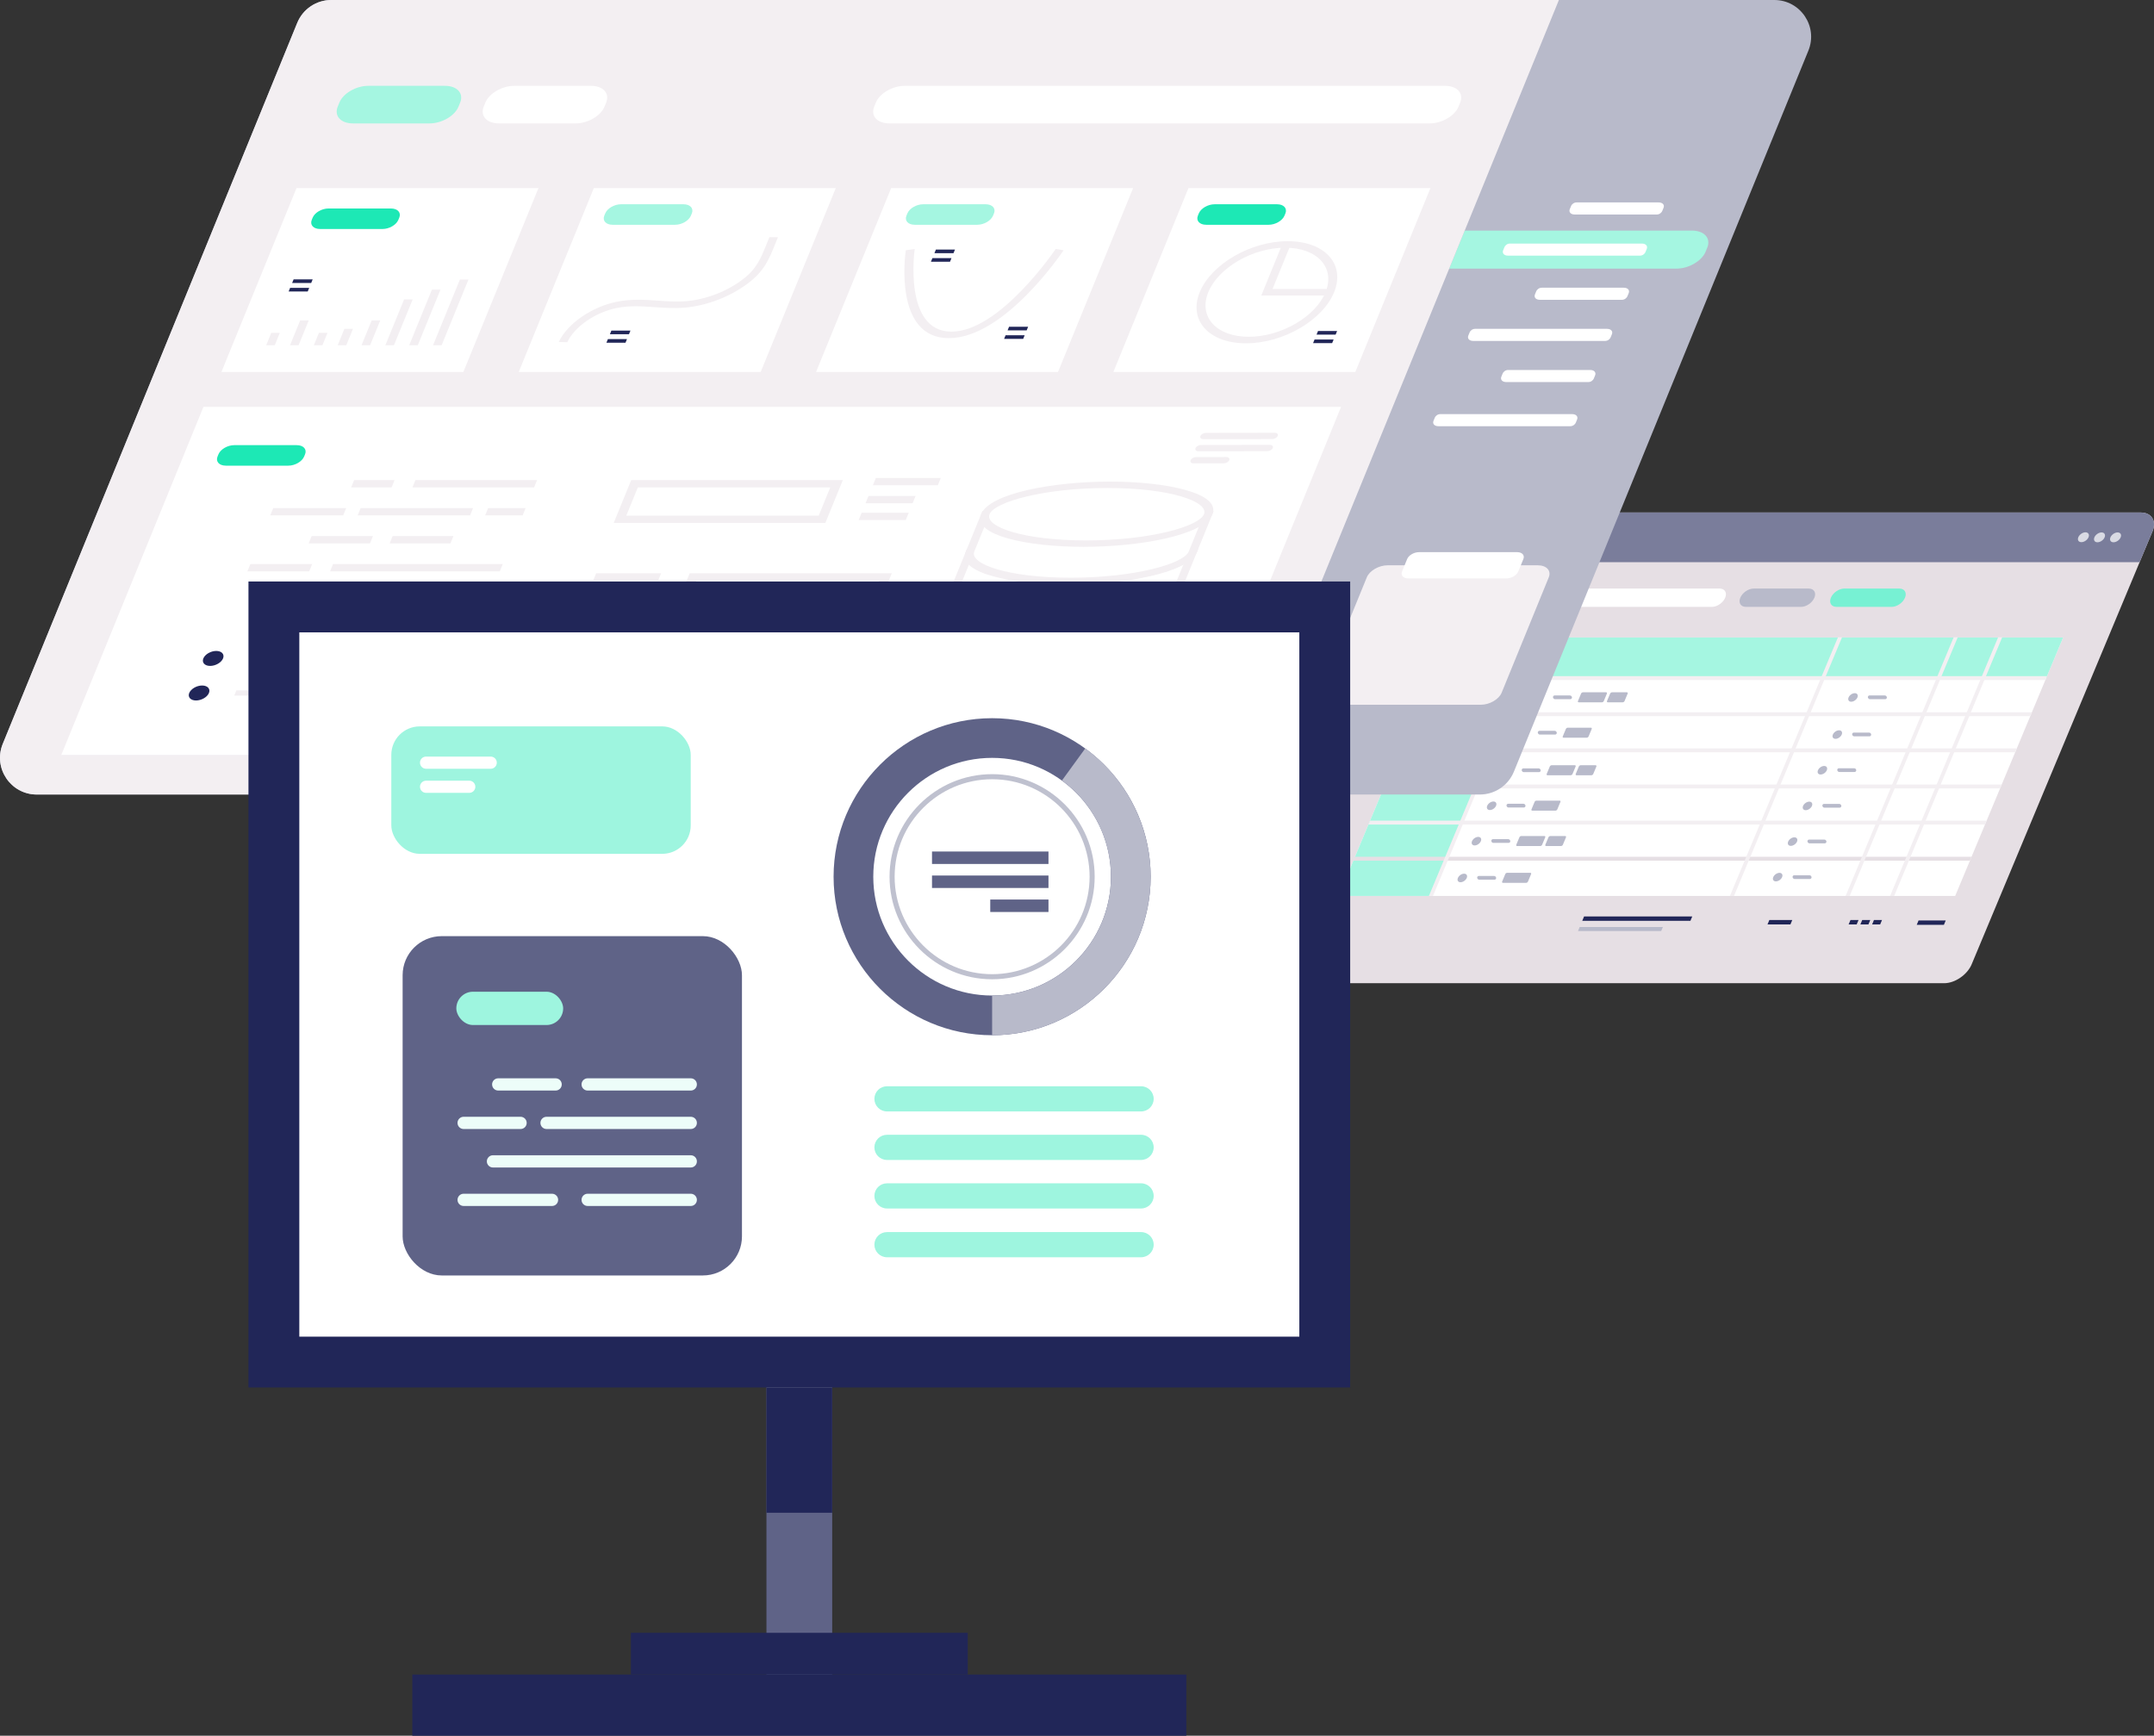<?xml version="1.0" encoding="UTF-8"?><svg id="Warstwa_2" xmlns="http://www.w3.org/2000/svg" viewBox="0 0 1466.74 1182"><rect x="0" y="0" width="1466.74" height="1182" fill="#333333" stroke="none"/><defs><style>.cls-1{fill:#fff;}.cls-2{fill:#212658;}.cls-3{fill:#d9dae3;}.cls-4{fill:#a5f6e1;}.cls-5{opacity:.4;}.cls-6{fill:#1de8b5;}.cls-7{fill:#9ef5df;}.cls-8{fill:#b8baca;}.cls-9{fill:#77f1d3;}.cls-10{fill:#5f6387;}.cls-11{fill:#edfdf9;}.cls-12{fill:#e6dfe4;}.cls-13{fill:#7a7d9b;}.cls-14{fill:#f3eff2;}</style></defs><g id="Layer_1"><path class="cls-12" d="m1323.85,669.55h-456.73c-7.38,0-10.94-5.77-7.97-12.89l123.1-294.76c2.97-7.12,11.36-12.89,18.74-12.89h456.73c7.38,0,10.94,5.77,7.97,12.89l-123.1,294.76c-2.97,7.12-11.36,12.89-18.74,12.89Z"/><path class="cls-13" d="m1456.95,382.85h-483.44l8.75-20.95c2.97-7.12,11.36-12.89,18.74-12.89h456.73c7.38,0,10.94,5.77,7.97,12.89l-8.75,20.95Z"/><polygon class="cls-1" points="1331.35 610.14 911.52 610.14 985.04 434.1 1404.87 434.1 1331.35 610.14"/><polygon class="cls-4" points="1393.31 461.77 973.49 461.77 985.04 434.1 1404.87 434.1 1393.31 461.77"/><polygon class="cls-4" points="1047.93 434.01 985.08 434.01 911.52 610.14 974.37 610.14 1047.93 434.01"/><polygon class="cls-14" points="1392.75 463.11 972.93 463.11 974.05 460.43 1393.88 460.43 1392.75 463.11"/><polygon class="cls-14" points="1382.48 487.71 962.65 487.71 963.77 485.03 1383.6 485.03 1382.48 487.71"/><polygon class="cls-14" points="1372.21 512.31 952.38 512.31 953.5 509.63 1373.33 509.63 1372.21 512.31"/><polygon class="cls-14" points="1361.93 536.91 942.1 536.91 943.22 534.23 1363.05 534.23 1361.93 536.91"/><polygon class="cls-14" points="1351.66 561.51 931.83 561.51 932.95 558.83 1352.78 558.83 1351.66 561.51"/><polygon class="cls-12" points="1341.38 586.11 921.55 586.11 922.68 583.43 1342.5 583.43 1341.38 586.11"/><polygon class="cls-14" points="1259.52 610.17 1256.74 610.17 1330.31 434.01 1333.09 434.01 1259.52 610.17"/><polygon class="cls-14" points="1289.8 610.17 1287.02 610.17 1360.59 434.01 1363.37 434.01 1289.8 610.17"/><polygon class="cls-14" points="1180.73 610.17 1177.95 610.17 1251.52 434.01 1254.3 434.01 1180.73 610.17"/><polygon class="cls-14" points="975.75 610.17 972.97 610.17 1046.54 434.01 1049.32 434.01 975.75 610.17"/><path class="cls-3" d="m1444.04,365.93c-.77,1.86-2.96,3.36-4.88,3.36s-2.85-1.5-2.08-3.36c.77-1.86,2.96-3.36,4.88-3.36s2.85,1.5,2.08,3.36Z"/><path class="cls-3" d="m1433.11,365.93c-.77,1.86-2.96,3.36-4.88,3.36s-2.85-1.5-2.08-3.36c.77-1.86,2.96-3.36,4.88-3.36s2.85,1.5,2.08,3.36Z"/><ellipse class="cls-3" cx="1418.71" cy="365.93" rx="4.19" ry="2.79" transform="translate(62.99 921.5) rotate(-36.75)"/><path class="cls-1" d="m1165.68,413.28h-165.48c-3.57,0-5.3-2.79-3.86-6.24h0c1.44-3.45,5.5-6.24,9.07-6.24h165.48c3.57,0,5.3,2.79,3.86,6.24h0c-1.44,3.45-5.5,6.24-9.07,6.24Z"/><path class="cls-8" d="m1226.42,413.28h-37.52c-3.57,0-5.3-2.79-3.86-6.24h0c1.44-3.45,5.5-6.24,9.07-6.24h37.52c3.57,0,5.3,2.79,3.86,6.24h0c-1.44,3.45-5.5,6.24-9.07,6.24Z"/><path class="cls-9" d="m1288.11,413.28h-37.52c-3.57,0-5.3-2.79-3.86-6.24h0c1.44-3.45,5.5-6.24,9.07-6.24h37.52c3.57,0,5.3,2.79,3.86,6.24h0c-1.44,3.45-5.5,6.24-9.07,6.24Z"/><path class="cls-8" d="m1044.35,474.95c-.67,1.61.13,2.91,1.8,2.91s3.56-1.3,4.23-2.91c.67-1.61-.13-2.91-1.8-2.91s-3.56,1.3-4.23,2.91Z"/><path class="cls-8" d="m1069.24,476.13h-10.35c-.95,0-1.67-1-1.31-1.85h0c.18-.43.59-.7,1.08-.7h10.35c.95,0,1.67,1,1.31,1.85h0c-.18.43-.59.7-1.08.7Z"/><path class="cls-8" d="m1090.85,478.26h-15.84c-.48,0-.72-.38-.52-.85l2.13-5.11c.2-.47.75-.85,1.23-.85h15.84c.48,0,.72.38.52.85l-2.13,5.11c-.2.47-.75.85-1.23.85Z"/><path class="cls-8" d="m1104.96,478.26h-10.14c-.5,0-.74-.39-.54-.87l2.12-5.07c.2-.48.77-.87,1.26-.87h10.14c.5,0,.74.39.54.87l-2.12,5.07c-.2.48-.77.87-1.26.87Z"/><path class="cls-8" d="m1258.76,474.95c-.67,1.61.13,2.91,1.8,2.91s3.56-1.3,4.23-2.91c.67-1.61-.13-2.91-1.8-2.91s-3.56,1.3-4.23,2.91Z"/><path class="cls-8" d="m1283.66,476.13h-10.35c-.95,0-1.67-1-1.31-1.85h0c.18-.43.59-.7,1.08-.7h10.35c.95,0,1.67,1,1.31,1.85h0c-.18.43-.59.7-1.08.7Z"/><path class="cls-8" d="m1248.07,500.23c-.67,1.61.13,2.91,1.8,2.91s3.56-1.3,4.23-2.91-.13-2.91-1.8-2.91-3.56,1.3-4.23,2.91Z"/><path class="cls-8" d="m1272.96,501.42h-10.35c-.95,0-1.67-1-1.31-1.85h0c.18-.43.59-.7,1.08-.7h10.35c.95,0,1.67,1,1.31,1.85h0c-.18.43-.59.7-1.08.7Z"/><path class="cls-8" d="m1237.92,524.52c-.67,1.61.13,2.91,1.8,2.91s3.56-1.3,4.23-2.91c.67-1.61-.13-2.91-1.8-2.91s-3.56,1.3-4.23,2.91Z"/><path class="cls-8" d="m1262.81,525.71h-10.35c-.95,0-1.67-1-1.31-1.85h0c.18-.43.59-.7,1.08-.7h10.35c.95,0,1.67,1,1.31,1.85h0c-.18.43-.59.7-1.08.7Z"/><path class="cls-8" d="m1227.78,548.82c-.67,1.61.13,2.91,1.8,2.91s3.56-1.3,4.23-2.91-.13-2.91-1.8-2.91-3.56,1.3-4.23,2.91Z"/><path class="cls-8" d="m1252.67,550h-10.35c-.95,0-1.67-1-1.31-1.85h0c.18-.43.59-.7,1.08-.7h10.35c.95,0,1.67,1,1.31,1.85h0c-.18.43-.59.7-1.08.7Z"/><path class="cls-8" d="m1217.63,573.11c-.67,1.61.13,2.91,1.8,2.91s3.56-1.3,4.23-2.91c.67-1.61-.13-2.91-1.8-2.91s-3.56,1.3-4.23,2.91Z"/><path class="cls-8" d="m1242.52,574.29h-10.35c-.95,0-1.67-1-1.31-1.85h0c.18-.43.59-.7,1.08-.7h10.35c.95,0,1.67,1,1.31,1.85h0c-.18.43-.59.7-1.08.7Z"/><ellipse class="cls-8" cx="1210.5" cy="597.4" rx="3.63" ry="2.41" transform="translate(-116.87 842.91) rotate(-36.75)"/><path class="cls-8" d="m1232.38,598.58h-10.35c-.95,0-1.67-1-1.31-1.85h0c.18-.43.59-.7,1.08-.7h10.35c.95,0,1.67,1,1.31,1.85h0c-.18.43-.59.7-1.08.7Z"/><path class="cls-8" d="m1034.01,499.05c-.67,1.61.13,2.91,1.8,2.91s3.56-1.3,4.23-2.91-.13-2.91-1.8-2.91-3.56,1.3-4.23,2.91Z"/><path class="cls-8" d="m1058.9,500.23h-10.35c-.95,0-1.67-1-1.31-1.85h0c.18-.43.59-.7,1.08-.7h10.35c.95,0,1.67,1,1.31,1.85h0c-.18.43-.59.7-1.08.7Z"/><path class="cls-8" d="m1080.5,502.36h-15.84c-.48,0-.72-.38-.52-.85l2.13-5.11c.2-.47.75-.85,1.23-.85h15.84c.48,0,.72.38.52.85l-2.13,5.11c-.2.47-.75.85-1.23.85Z"/><path class="cls-8" d="m1023.05,524.61c-.67,1.61.13,2.91,1.8,2.91s3.56-1.3,4.23-2.91c.67-1.61-.13-2.91-1.8-2.91s-3.56,1.3-4.23,2.91Z"/><path class="cls-8" d="m1047.94,525.8h-10.35c-.95,0-1.67-1-1.31-1.85h0c.18-.43.59-.7,1.08-.7h10.35c.95,0,1.67,1,1.31,1.85h0c-.18.43-.59.7-1.08.7Z"/><path class="cls-8" d="m1069.55,527.93h-15.84c-.48,0-.72-.38-.52-.85l2.13-5.11c.2-.47.75-.85,1.23-.85h15.84c.48,0,.72.38.52.85l-2.13,5.11c-.2.47-.75.85-1.23.85Z"/><path class="cls-8" d="m1083.65,527.93h-10.14c-.5,0-.74-.39-.54-.87l2.12-5.07c.2-.48.77-.87,1.26-.87h10.14c.5,0,.74.39.54.87l-2.12,5.07c-.2.48-.77.87-1.26.87Z"/><path class="cls-8" d="m1012.7,548.72c-.67,1.61.13,2.91,1.8,2.91s3.56-1.3,4.23-2.91c.67-1.61-.13-2.91-1.8-2.91s-3.56,1.3-4.23,2.91Z"/><path class="cls-8" d="m1037.59,549.9h-10.35c-.95,0-1.67-1-1.31-1.85h0c.18-.43.59-.7,1.08-.7h10.35c.95,0,1.67,1,1.31,1.85h0c-.18.43-.59.7-1.08.7Z"/><path class="cls-8" d="m1059.2,552.03h-15.84c-.48,0-.72-.38-.52-.85l2.13-5.11c.2-.47.75-.85,1.23-.85h15.84c.48,0,.72.38.52.85l-2.13,5.11c-.2.47-.75.85-1.23.85Z"/><path class="cls-8" d="m1002.35,572.82c-.67,1.61.13,2.91,1.8,2.91s3.56-1.3,4.23-2.91-.13-2.91-1.8-2.91-3.56,1.3-4.23,2.91Z"/><path class="cls-8" d="m1027.24,574h-10.35c-.95,0-1.67-1-1.31-1.85h0c.18-.43.59-.7,1.08-.7h10.35c.95,0,1.67,1,1.31,1.85h0c-.18.43-.59.7-1.08.7Z"/><path class="cls-8" d="m1048.85,576.13h-15.84c-.48,0-.72-.38-.52-.85l2.13-5.11c.2-.47.75-.85,1.23-.85h15.84c.48,0,.72.38.52.85l-2.13,5.11c-.2.47-.75.85-1.23.85Z"/><path class="cls-8" d="m1062.96,576.13h-10.14c-.5,0-.74-.39-.54-.87l2.12-5.07c.2-.48.77-.87,1.26-.87h10.14c.5,0,.74.39.54.87l-2.12,5.07c-.2.48-.77.87-1.26.87Z"/><path class="cls-8" d="m992.73,597.88c-.67,1.61.13,2.91,1.8,2.91s3.56-1.3,4.23-2.91c.67-1.61-.13-2.91-1.8-2.91s-3.56,1.3-4.23,2.91Z"/><path class="cls-8" d="m1017.62,599.06h-10.35c-.95,0-1.67-1-1.31-1.85h0c.18-.43.59-.7,1.08-.7h10.35c.95,0,1.67,1,1.31,1.85h0c-.18.43-.59.7-1.08.7Z"/><path class="cls-8" d="m1039.23,601.19h-15.84c-.48,0-.72-.38-.52-.85l2.13-5.11c.2-.47.75-.85,1.23-.85h15.84c.48,0,.72.38.52.85l-2.13,5.11c-.2.47-.75.85-1.23.85Z"/><polygon class="cls-2" points="1151.07 627.08 1077.42 627.08 1078.66 624.1 1152.32 624.1 1151.07 627.08"/><polygon class="cls-8" points="1131.17 634.03 1074.52 634.03 1075.66 631.29 1132.32 631.29 1131.17 634.03"/><polygon class="cls-2" points="1219.18 629.51 1203.57 629.51 1204.81 626.52 1220.42 626.52 1219.18 629.51"/><polygon class="cls-2" points="1264.29 629.51 1258.81 629.51 1260.06 626.52 1265.54 626.52 1264.29 629.51"/><polygon class="cls-2" points="1272.29 629.51 1266.81 629.51 1268.06 626.52 1273.53 626.52 1272.29 629.51"/><polygon class="cls-2" points="1280.28 629.51 1274.8 629.51 1276.05 626.52 1281.53 626.52 1280.28 629.51"/><polygon class="cls-2" points="1323.68 629.79 1305.18 629.79 1306.42 626.81 1324.93 626.81 1323.68 629.79"/><path class="cls-8" d="m25.06,541.06h982.63c10.17,0,19.33-6.15,23.18-15.57l200.52-490.99c6.73-16.47-5.39-34.5-23.18-34.5H225.58c-10.17,0-19.33,6.15-23.18,15.57L1.88,506.56c-6.73,16.47,5.39,34.5,23.18,34.5Z"/><path class="cls-4" d="m986.8,182.93h154.7c8.4,0,17.31-5.17,19.92-11.55l1.14-2.8c2.61-6.38-2.09-11.55-10.48-11.55h-154.7l-10.58,25.9Z"/><path class="cls-1" d="m1128.14,146.08h-55.88c-2.67,0-4.16-1.64-3.33-3.67l.82-2c.63-1.55,2.14-2.56,3.81-2.56h55.88c2.67,0,4.16,1.64,3.33,3.67l-.82,2c-.63,1.55-2.14,2.56-3.81,2.56Z"/><path class="cls-1" d="m1116.7,174.09h-89.81c-2.67,0-4.16-1.64-3.33-3.67l.82-2c.63-1.55,2.14-2.56,3.81-2.56h89.81c2.67,0,4.16,1.64,3.33,3.67l-.82,2c-.63,1.55-2.14,2.56-3.81,2.56Z"/><path class="cls-1" d="m1104.42,204.16h-55.88c-2.67,0-4.16-1.64-3.33-3.67l.82-2c.63-1.55,2.14-2.56,3.81-2.56h55.88c2.67,0,4.16,1.64,3.33,3.67l-.82,2c-.63,1.55-2.14,2.56-3.81,2.56Z"/><path class="cls-1" d="m1092.98,232.17h-89.81c-2.67,0-4.16-1.64-3.33-3.67l.82-2c.63-1.55,2.14-2.56,3.81-2.56h89.81c2.67,0,4.16,1.64,3.33,3.67l-.82,2c-.63,1.55-2.14,2.56-3.81,2.56Z"/><path class="cls-1" d="m1081.54,260.18h-55.88c-2.67,0-4.16-1.64-3.33-3.67l.82-2c.63-1.55,2.14-2.56,3.81-2.56h55.88c2.67,0,4.16,1.64,3.33,3.67l-.82,2c-.63,1.55-2.14,2.56-3.81,2.56Z"/><path class="cls-1" d="m1069.27,290.24h-89.81c-2.67,0-4.16-1.64-3.33-3.67l.82-2c.63-1.55,2.14-2.56,3.81-2.56h89.81c2.67,0,4.16,1.64,3.33,3.67l-.82,2c-.63,1.55-2.14,2.56-3.81,2.56Z"/><path class="cls-14" d="m1061.51,0H225.58c-10.17,0-19.33,6.15-23.18,15.57L1.88,506.56c-6.73,16.47,5.39,34.5,23.18,34.5h815.48L1061.51,0Z"/><polygon class="cls-1" points="816.4 514.05 41.76 514.05 138.54 277.06 913.19 277.06 816.4 514.05"/><polygon class="cls-1" points="366.66 128.09 201.9 128.09 150.78 253.28 315.53 253.28 366.66 128.09"/><polygon class="cls-1" points="569.12 128.09 404.36 128.09 353.23 253.28 517.99 253.28 569.12 128.09"/><polygon class="cls-1" points="771.57 128.09 606.82 128.09 555.69 253.28 720.45 253.28 771.57 128.09"/><polygon class="cls-1" points="974.03 128.09 809.27 128.09 758.15 253.28 922.9 253.28 974.03 128.09"/><path class="cls-1" d="m605.64,84.04h367.84c8.3,0,17.11-5.11,19.68-11.41l1.13-2.77c2.57-6.3-2.06-11.41-10.36-11.41h-367.84c-8.3,0-17.11,5.11-19.68,11.41l-1.13,2.77c-2.57,6.3,2.06,11.41,10.36,11.41Z"/><path class="cls-4" d="m240.33,84.04h52.2c8.3,0,17.11-5.11,19.68-11.41l1.13-2.77c2.57-6.3-2.06-11.41-10.36-11.41h-52.2c-8.3,0-17.11,5.11-19.68,11.41l-1.13,2.77c-2.57,6.3,2.06,11.41,10.36,11.41Z"/><path class="cls-1" d="m339.75,84.04h52.2c8.3,0,17.11-5.11,19.68-11.41l1.13-2.77c2.57-6.3-2.06-11.41-10.36-11.41h-52.2c-8.3,0-17.11,5.11-19.68,11.41l-1.13,2.77c-2.57,6.3,2.06,11.41,10.36,11.41Z"/><path class="cls-14" d="m906.1,479.92h102.26c5.98,0,12.33-3.68,14.18-8.22l32.07-78.52c1.86-4.54-1.49-8.22-7.47-8.22h-102.26c-5.98,0-12.33,3.68-14.18,8.22l-32.07,78.52c-1.86,4.54,1.49,8.22,7.47,8.22Z"/><path class="cls-1" d="m958.94,393.89h66.83c3.4,0,7-2.09,8.06-4.67l3.49-8.54c1.05-2.58-.84-4.67-4.24-4.67h-66.83c-3.4,0-7,2.09-8.06,4.67l-3.49,8.54c-1.05,2.58.85,4.67,4.24,4.67Z"/><path class="cls-6" d="m260.52,155.94h-42.58c-4.53,0-7.06-2.79-5.65-6.23l.62-1.51c1.41-3.44,6.22-6.23,10.74-6.23h42.58c4.53,0,7.06,2.79,5.65,6.23l-.62,1.51c-1.41,3.44-6.22,6.23-10.74,6.23Z"/><path class="cls-6" d="m196.36,317.11h-42.58c-4.53,0-7.06-2.79-5.65-6.23l.62-1.51c1.41-3.44,6.22-6.23,10.74-6.23h42.58c4.53,0,7.06,2.79,5.65,6.23l-.62,1.51c-1.41,3.44-6.22,6.23-10.74,6.23Z"/><path class="cls-4" d="m459.73,153.07h-42.58c-4.53,0-7.06-2.79-5.65-6.23l.62-1.51c1.41-3.44,6.22-6.23,10.74-6.23h42.58c4.53,0,7.06,2.79,5.65,6.23l-.62,1.51c-1.41,3.44-6.22,6.23-10.74,6.23Z"/><path class="cls-4" d="m665.47,153.07h-42.58c-4.53,0-7.06-2.79-5.65-6.23l.62-1.51c1.41-3.44,6.22-6.23,10.74-6.23h42.58c4.53,0,7.06,2.79,5.65,6.23l-.62,1.51c-1.41,3.44-6.22,6.23-10.74,6.23Z"/><path class="cls-6" d="m863.92,153.07h-42.58c-4.53,0-7.06-2.79-5.65-6.23l.62-1.51c1.41-3.44,6.22-6.23,10.74-6.23h42.58c4.53,0,7.06,2.79,5.65,6.23l-.62,1.51c-1.41,3.44-6.22,6.23-10.74,6.23Z"/><polygon class="cls-14" points="266.65 331.92 239.11 331.92 241.14 326.95 268.68 326.95 266.65 331.92"/><polygon class="cls-14" points="363.68 331.92 280.84 331.92 282.87 326.95 365.71 326.95 363.68 331.92"/><polygon class="cls-14" points="233.69 350.97 184.02 350.97 186.05 346 235.72 346 233.69 350.97"/><polygon class="cls-14" points="355.89 350.97 330.35 350.97 332.38 346 357.93 346 355.89 350.97"/><polygon class="cls-14" points="251.93 370.03 210.19 370.03 212.22 365.06 253.96 365.06 251.93 370.03"/><polygon class="cls-14" points="306.72 370.03 265.33 370.03 267.36 365.06 308.75 365.06 306.72 370.03"/><polygon class="cls-14" points="210.56 389.08 168.46 389.08 170.49 384.11 212.59 384.11 210.56 389.08"/><polygon class="cls-14" points="340.33 389.08 224.75 389.08 226.78 384.11 342.36 384.11 340.33 389.08"/><polygon class="cls-14" points="320.1 350.97 243.55 350.97 245.58 346 322.13 346 320.1 350.97"/><path class="cls-2" d="m151.88,448.38c-1.15,2.82-5.09,5.1-8.79,5.1s-5.78-2.28-4.63-5.1c1.15-2.82,5.09-5.1,8.79-5.1s5.78,2.28,4.63,5.1Z"/><path class="cls-2" d="m142.27,471.92c-1.15,2.82-5.09,5.1-8.79,5.1s-5.78-2.28-4.63-5.1,5.09-5.1,8.79-5.1,5.78,2.28,4.63,5.1Z"/><polygon class="cls-14" points="327.92 449.05 169.57 449.05 171.01 445.51 329.37 445.51 327.92 449.05"/><polygon class="cls-14" points="317.86 473.7 159.5 473.7 160.95 470.15 319.31 470.15 317.86 473.7"/><path class="cls-1" d="m639.5,427.17l-10.37,25.39c-4.52,11.06,25.79,20.03,67.69,20.03s79.54-8.97,84.06-20.03l10.37-25.39h-151.75Z"/><path class="cls-14" d="m695.94,474.76c-38.17,0-75.56-7.78-69.67-22.21l11.26-27.56h157.49l-11.26,27.56c-5.89,14.43-49.64,22.21-87.81,22.21Zm-54.46-45.42l-9.48,23.21c-3.45,8.44,22.69,17.85,65.72,17.85s76.85-9.41,80.3-17.85l9.48-23.21h-146.02Z"/><ellipse class="cls-14" cx="715.38" cy="427.17" rx="76.35" ry="19.91" transform="translate(-12.56 21.78) rotate(-1.73)"/><path class="cls-14" d="m706.31,449.38c-38.17,0-75.56-7.78-69.67-22.21,5.89-14.43,49.64-22.21,87.81-22.21s75.56,7.78,69.67,22.21c-5.89,14.42-49.64,22.21-87.81,22.21Zm16.36-40.06c-43.02,0-76.85,9.41-80.3,17.85-3.45,8.44,22.69,17.85,65.72,17.85s76.85-9.41,80.3-17.85c3.45-8.44-22.69-17.85-65.72-17.85Z"/><path class="cls-1" d="m649.98,401.5l-10.37,25.39c-4.52,11.06,25.79,20.03,67.69,20.03s79.54-8.97,84.06-20.03l10.37-25.39h-151.75Z"/><path class="cls-14" d="m706.42,449.1c-38.17,0-75.56-7.78-69.67-22.21l11.26-27.57h157.49l-11.26,27.57c-5.89,14.42-49.64,22.21-87.81,22.21Zm-54.46-45.42l-9.48,23.21c-3.45,8.44,22.69,17.85,65.72,17.85s76.85-9.41,80.3-17.85l9.48-23.21h-146.02Z"/><ellipse class="cls-14" cx="725.86" cy="401.5" rx="76.35" ry="19.91" transform="translate(-11.79 22.09) rotate(-1.73)"/><path class="cls-14" d="m716.79,423.71c-38.17,0-75.56-7.78-69.67-22.21,5.89-14.43,49.64-22.21,87.81-22.21s75.56,7.78,69.67,22.21c-5.89,14.43-49.64,22.21-87.81,22.21Zm16.36-40.06c-43.02,0-76.85,9.41-80.3,17.85-3.45,8.44,22.69,17.85,65.72,17.85s76.85-9.41,80.3-17.85c3.45-8.44-22.69-17.85-65.72-17.85Z"/><path class="cls-1" d="m660.47,375.84l-10.37,25.39c-4.52,11.06,25.79,20.03,67.69,20.03s79.54-8.97,84.06-20.03l10.37-25.39h-151.75Z"/><path class="cls-14" d="m716.9,423.43c-38.17,0-75.56-7.78-69.67-22.21l11.26-27.56h157.49l-11.26,27.56c-5.89,14.43-49.64,22.21-87.81,22.21Zm-54.46-45.42l-9.48,23.21c-3.45,8.44,22.69,17.85,65.72,17.85s76.85-9.41,80.3-17.85l9.48-23.21h-146.02Z"/><ellipse class="cls-14" cx="736.34" cy="375.84" rx="76.35" ry="19.91" transform="translate(-11.01 22.39) rotate(-1.73)"/><path class="cls-14" d="m727.27,398.05c-38.17,0-75.56-7.78-69.67-22.21,5.89-14.43,49.64-22.21,87.81-22.21s75.56,7.78,69.67,22.21c-5.89,14.42-49.64,22.21-87.81,22.21Zm16.36-40.06c-43.02,0-76.85,9.41-80.3,17.85-3.45,8.44,22.69,17.85,65.72,17.85s76.85-9.41,80.3-17.85c3.45-8.44-22.69-17.85-65.72-17.85Z"/><path class="cls-1" d="m670.95,350.17l-10.37,25.39c-4.52,11.06,25.79,20.03,67.69,20.03s79.54-8.97,84.06-20.03l10.37-25.39h-151.75Z"/><path class="cls-14" d="m727.38,397.77c-38.17,0-75.56-7.78-69.67-22.21l11.26-27.57h157.49l-11.26,27.57c-5.89,14.42-49.64,22.21-87.81,22.21Zm-54.46-45.42l-9.48,23.21c-3.45,8.44,22.69,17.85,65.72,17.85s76.85-9.41,80.3-17.85l9.48-23.21h-146.02Z"/><ellipse class="cls-1" cx="746.82" cy="350.17" rx="76.35" ry="19.91" transform="translate(-10.23 22.7) rotate(-1.73)"/><path class="cls-14" d="m737.75,372.38c-38.17,0-75.56-7.78-69.67-22.21,5.89-14.43,49.64-22.21,87.81-22.21s75.56,7.78,69.67,22.21c-5.89,14.43-49.64,22.21-87.81,22.21Zm16.36-40.06c-43.02,0-76.85,9.41-80.3,17.85-3.45,8.44,22.69,17.85,65.72,17.85s76.85-9.41,80.3-17.85c3.45-8.44-22.69-17.85-65.72-17.85Z"/><path class="cls-14" d="m819.37,299.06l46.99-.07c1.55,0,3.2-.96,3.68-2.14h0c.48-1.18-.39-2.13-1.95-2.13l-46.99.07c-1.55,0-3.2.96-3.68,2.14h0c-.48,1.18.39,2.13,1.95,2.13Z"/><path class="cls-14" d="m816.02,307.3l46.99-.07c1.55,0,3.2-.96,3.68-2.14h0c.48-1.18-.39-2.13-1.95-2.13l-46.99.07c-1.55,0-3.2.96-3.68,2.14h0c-.48,1.18.39,2.13,1.95,2.13Z"/><path class="cls-14" d="m812.68,315.54l20.68-.03c1.55,0,3.2-.96,3.68-2.14h0c.48-1.18-.39-2.13-1.95-2.13l-20.68.03c-1.55,0-3.2.96-3.68,2.14h0c-.48,1.18.39,2.13,1.95,2.13Z"/><path class="cls-14" d="m562.01,356.11h-144.11l11.91-29.17h144.11l-11.91,29.17Zm-135.54-4.97h131.03l7.85-19.22h-131.03l-7.85,19.22Z"/><path class="cls-14" d="m595.35,419.54h-137.62l11.91-29.17h137.62l-11.91,29.17Zm-129.05-4.97h124.53l7.85-19.22h-124.53l-7.85,19.22Z"/><path class="cls-14" d="m514.03,473.6h-144.11l11.91-29.17h144.11l-11.91,29.17Zm-135.54-4.97h131.03l7.85-19.22h-131.03l-7.85,19.22Z"/><polygon class="cls-14" points="638.61 330.45 594.38 330.45 596.41 325.48 640.64 325.48 638.61 330.45"/><polygon class="cls-14" points="621.43 342.72 589.37 342.72 591.4 337.75 623.46 337.75 621.43 342.72"/><polygon class="cls-14" points="616.77 354.13 584.71 354.13 586.74 349.16 618.8 349.16 616.77 354.13"/><polygon class="cls-14" points="448.16 395.35 403.93 395.35 405.96 390.38 450.19 390.38 448.16 395.35"/><polygon class="cls-14" points="430.97 407.62 398.91 407.62 400.94 402.65 433 402.65 430.97 407.62"/><polygon class="cls-14" points="426.31 419.03 394.25 419.03 396.28 414.06 428.34 414.06 426.31 419.03"/><polygon class="cls-14" points="584.54 447.93 540.31 447.93 542.34 442.96 586.58 442.96 584.54 447.93"/><polygon class="cls-14" points="567.36 460.21 535.3 460.21 537.33 455.23 569.39 455.23 567.36 460.21"/><polygon class="cls-14" points="562.7 471.62 530.64 471.62 532.67 466.64 564.73 466.64 562.7 471.62"/><polygon class="cls-14" points="187.1 235.09 181.26 235.09 184.7 226.65 190.54 226.65 187.1 235.09"/><polygon class="cls-14" points="203.33 235.09 197.49 235.09 204.38 218.22 210.22 218.22 203.33 235.09"/><polygon class="cls-14" points="219.56 235.09 213.72 235.09 217.17 226.65 223.01 226.65 219.56 235.09"/><polygon class="cls-14" points="235.8 235.09 229.96 235.09 234.52 223.91 240.36 223.91 235.8 235.09"/><polygon class="cls-14" points="252.03 235.09 246.19 235.09 253.08 218.22 258.92 218.22 252.03 235.09"/><polygon class="cls-14" points="268.26 235.09 262.42 235.09 275.16 203.9 281 203.9 268.26 235.09"/><polygon class="cls-14" points="284.49 235.09 278.65 235.09 294.1 197.25 299.94 197.25 284.49 235.09"/><polygon class="cls-14" points="300.73 235.09 294.89 235.09 313.15 190.38 318.99 190.38 300.73 235.09"/><path class="cls-14" d="m386.26,233.06l-5.76-.2c5.83-12.49,22.56-24.03,39.78-27.43,9.86-1.95,18.94-1.31,27.71-.7,6.33.44,12.88.91,19.48.34,13.33-1.14,27.63-6.67,38.27-14.79,9.5-7.25,12.2-13.98,16.68-25.11l1.46-3.62h5.84l-1.45,3.6c-4.66,11.59-7.74,19.24-18.74,27.64-12,9.16-28.14,15.4-43.18,16.69-7.23.62-14.07.14-20.69-.32-8.65-.61-16.81-1.18-25.54.55-14.66,2.9-28.91,12.72-33.87,23.36Z"/><path class="cls-14" d="m646.06,230.27c-37.68,0-29.64-57.42-29.28-59.86l6.08-.86c-.08.56-7.9,56.29,25.01,56.29s70.61-55.72,70.99-56.29l5.38.86c-1.64,2.44-40.5,59.86-78.17,59.86Z"/><path class="cls-14" d="m848.48,233.79c-25.23,0-39.39-15.6-31.56-34.77s34.73-34.77,59.96-34.77,39.39,15.6,31.56,34.77-34.73,34.77-59.96,34.77Zm26.59-65.11c-22.01,0-45.48,13.61-52.31,30.33-6.83,16.73,5.52,30.33,27.53,30.33s45.48-13.61,52.31-30.33c6.83-16.73-5.52-30.33-27.53-30.33Z"/><polygon class="cls-14" points="904.62 201.24 858.86 201.24 873.06 166.47 878.9 166.47 866.51 196.8 906.43 196.8 904.62 201.24"/><polygon class="cls-2" points="428.29 227.61 415.3 227.61 416.31 225.14 429.29 225.14 428.29 227.61"/><polygon class="cls-2" points="425.92 233.4 412.93 233.4 413.94 230.93 426.93 230.93 425.92 233.4"/><polygon class="cls-2" points="211.91 192.7 198.92 192.7 199.93 190.23 212.91 190.23 211.91 192.7"/><polygon class="cls-2" points="209.54 198.49 196.55 198.49 197.56 196.02 210.55 196.02 209.54 198.49"/><polygon class="cls-2" points="649.26 172.43 636.28 172.43 637.28 169.96 650.27 169.96 649.26 172.43"/><polygon class="cls-2" points="646.9 178.22 633.91 178.22 634.92 175.76 647.91 175.76 646.9 178.22"/><polygon class="cls-2" points="699.09 224.99 686.1 224.99 687.11 222.52 700.09 222.52 699.09 224.99"/><polygon class="cls-2" points="696.72 230.78 683.73 230.78 684.74 228.31 697.73 228.31 696.72 230.78"/><polygon class="cls-2" points="909.47 227.89 896.48 227.89 897.49 225.42 910.47 225.42 909.47 227.89"/><polygon class="cls-2" points="907.1 233.68 894.12 233.68 895.12 231.21 908.11 231.21 907.1 233.68"/><rect class="cls-10" x="521.9" y="800.74" width="44.77" height="346.11"/><rect class="cls-2" x="429.59" y="1111.92" width="229.39" height="28.44"/><rect class="cls-2" x="280.75" y="1140.36" width="527.06" height="41.64"/><rect class="cls-2" x="521.9" y="945.04" width="44.77" height="85.12"/><rect class="cls-1" x="186.5" y="413.32" width="715.57" height="514.22"/><path class="cls-2" d="m919.39,944.85H169.19V396h750.2v548.85Zm-34.62-514.22H203.81v479.6h680.95v-479.6Z"/><rect class="cls-7" x="266.46" y="494.66" width="203.88" height="86.79" rx="19.39" ry="19.39"/><path class="cls-1" d="m334.14,515.22h-44.01c-2.29,0-4.15,1.86-4.15,4.15s1.86,4.15,4.15,4.15h44.01c2.29,0,4.15-1.86,4.15-4.15s-1.86-4.15-4.15-4.15Z"/><path class="cls-1" d="m319.53,531.63h-29.4c-2.29,0-4.15,1.86-4.15,4.15s1.86,4.15,4.15,4.15h29.4c2.29,0,4.15-1.86,4.15-4.15s-1.86-4.15-4.15-4.15Z"/><path class="cls-7" d="m777.02,756.87h-173.04c-4.73,0-8.57-3.84-8.57-8.57h0c0-4.73,3.84-8.57,8.57-8.57h173.04c4.73,0,8.57,3.84,8.57,8.57h0c0,4.73-3.84,8.57-8.57,8.57Z"/><path class="cls-7" d="m777.02,789.91h-173.04c-4.73,0-8.57-3.84-8.57-8.57h0c0-4.73,3.84-8.57,8.57-8.57h173.04c4.73,0,8.57,3.84,8.57,8.57h0c0,4.73-3.84,8.57-8.57,8.57Z"/><path class="cls-7" d="m777.02,822.96h-173.04c-4.73,0-8.57-3.84-8.57-8.57h0c0-4.73,3.84-8.57,8.57-8.57h173.04c4.73,0,8.57,3.84,8.57,8.57h0c0,4.73-3.84,8.57-8.57,8.57Z"/><path class="cls-7" d="m777.02,856.17h-173.04c-4.73,0-8.57-3.84-8.57-8.57h0c0-4.73,3.84-8.57,8.57-8.57h173.04c4.73,0,8.57,3.84,8.57,8.57h0c0,4.73-3.84,8.57-8.57,8.57Z"/><rect class="cls-10" x="634.64" y="579.87" width="79.31" height="8.48"/><rect class="cls-10" x="634.64" y="596.22" width="79.31" height="8.48"/><rect class="cls-10" x="674.3" y="612.57" width="39.65" height="8.48"/><path class="cls-10" d="m675.57,489.08c59.52,0,107.95,48.43,107.95,107.95s-48.43,107.95-107.95,107.95-107.95-48.43-107.95-107.95,48.43-107.95,107.95-107.95Zm0,188.86c44.62,0,80.92-36.3,80.92-80.92s-36.3-80.92-80.92-80.92-80.92,36.3-80.92,80.92,36.3,80.92,80.92,80.92Z"/><path class="cls-8" d="m756.49,597.03c0-25.81-12.48-50.29-33.39-65.49l15.9-21.87c27.88,20.27,44.52,52.93,44.52,87.36,0,59.52-48.43,107.95-107.95,107.95v-27.03c44.62,0,80.92-36.3,80.92-80.92Z"/><g class="cls-5"><path class="cls-10" d="m675.57,527.19c38.51,0,69.84,31.33,69.84,69.84s-31.33,69.84-69.84,69.84-69.84-31.33-69.84-69.84,31.33-69.84,69.84-69.84Zm0,136.22c36.6,0,66.38-29.78,66.38-66.38s-29.78-66.38-66.38-66.38-66.38,29.78-66.38,66.38,29.78,66.38,66.38,66.38Z"/></g><rect class="cls-10" x="274.16" y="637.5" width="231.07" height="231.07" rx="26.63" ry="26.63"/><rect class="cls-7" x="310.73" y="675.35" width="72.75" height="22.68" rx="11.34" ry="11.34"/><path class="cls-11" d="m378.35,742.65h-39.09c-2.31,0-4.17-1.87-4.17-4.17h0c0-2.31,1.87-4.17,4.17-4.17h39.09c2.31,0,4.17,1.87,4.17,4.17h0c0,2.31-1.87,4.17-4.17,4.17Z"/><path class="cls-11" d="m470.37,742.65h-70.21c-2.31,0-4.17-1.87-4.17-4.17h0c0-2.31,1.87-4.17,4.17-4.17h70.21c2.31,0,4.17,1.87,4.17,4.17h0c0,2.31-1.87,4.17-4.17,4.17Z"/><path class="cls-11" d="m354.47,768.85h-38.76c-2.31,0-4.17-1.87-4.17-4.17h0c0-2.31,1.87-4.17,4.17-4.17h38.76c2.31,0,4.17,1.87,4.17,4.17h0c0,2.31-1.87,4.17-4.17,4.17Z"/><path class="cls-11" d="m470.37,795.05h-134.69c-2.31,0-4.17-1.87-4.17-4.17h0c0-2.31,1.87-4.17,4.17-4.17h134.69c2.31,0,4.17,1.87,4.17,4.17h0c0,2.31-1.87,4.17-4.17,4.17Z"/><path class="cls-11" d="m375.89,821.26h-60.18c-2.31,0-4.17-1.87-4.17-4.17h0c0-2.31,1.87-4.17,4.17-4.17h60.18c2.31,0,4.17,1.87,4.17,4.17h0c0,2.31-1.87,4.17-4.17,4.17Z"/><path class="cls-11" d="m470.37,821.26h-70.21c-2.31,0-4.17-1.87-4.17-4.17h0c0-2.31,1.87-4.17,4.17-4.17h70.21c2.31,0,4.17,1.87,4.17,4.17h0c0,2.31-1.87,4.17-4.17,4.17Z"/><path class="cls-11" d="m470.37,768.85h-98.2c-2.31,0-4.17-1.87-4.17-4.17h0c0-2.31,1.87-4.17,4.17-4.17h98.2c2.31,0,4.17,1.87,4.17,4.17h0c0,2.31-1.87,4.17-4.17,4.17Z"/></g></svg>